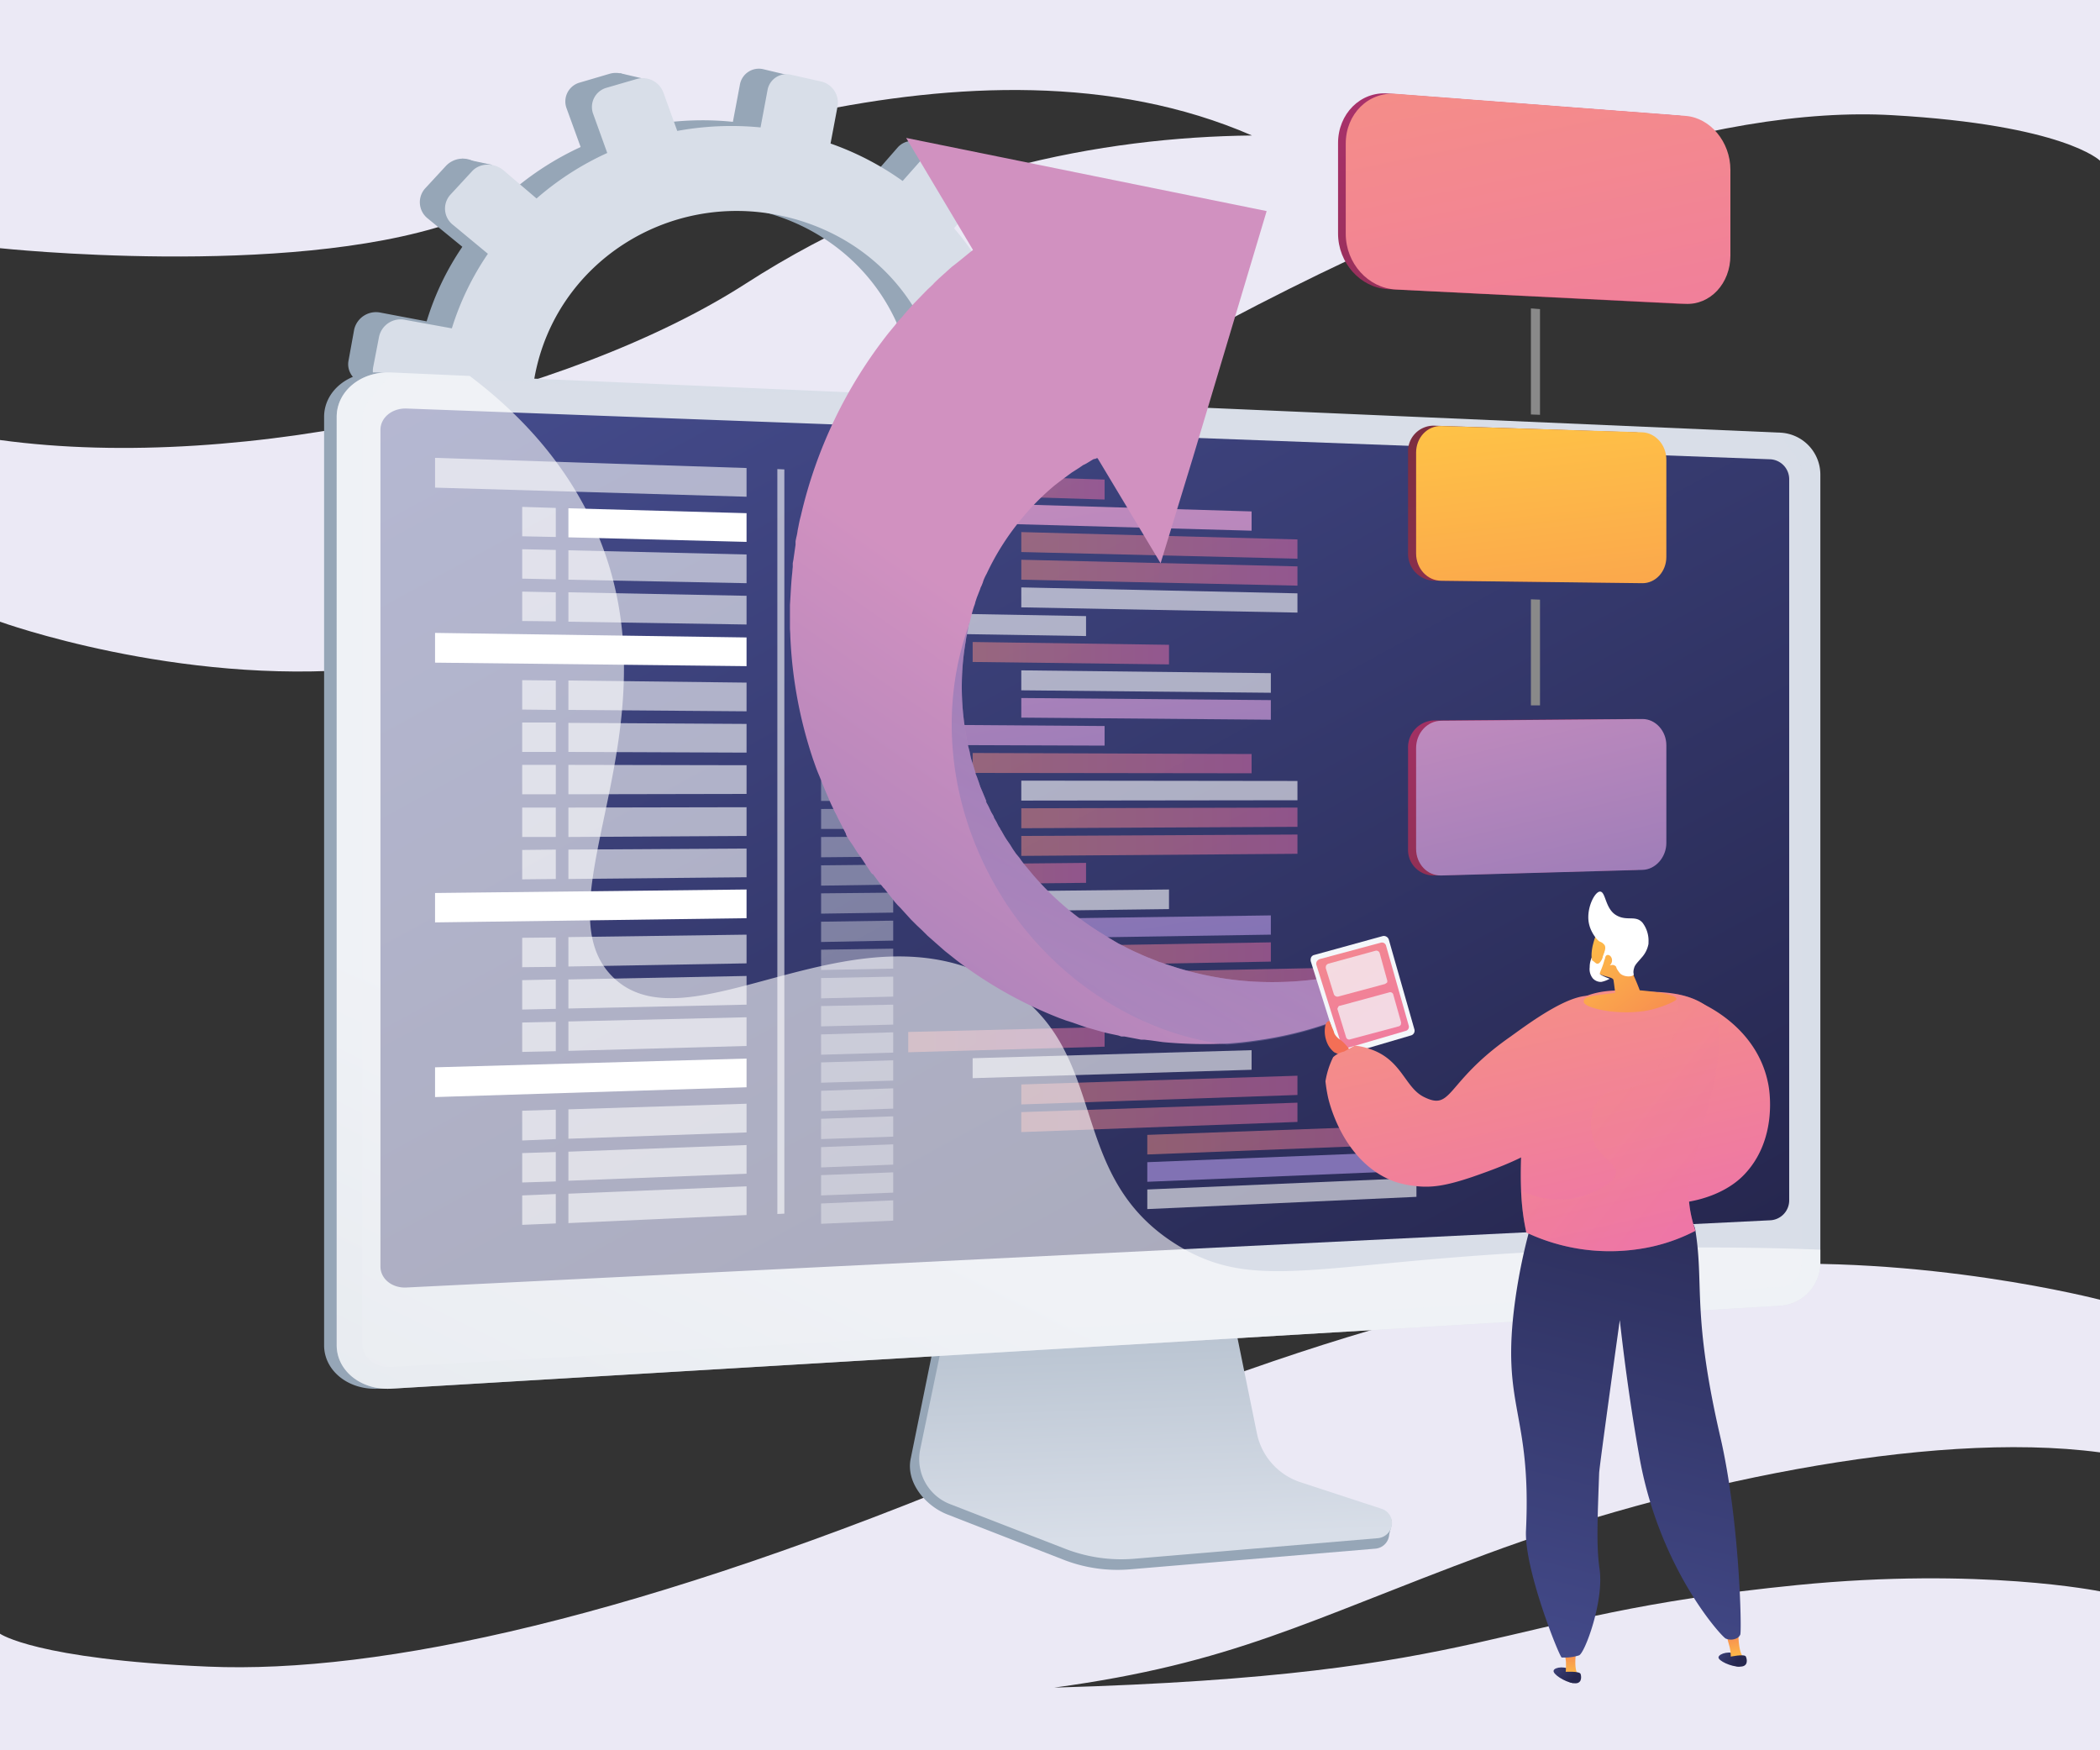 <?xml version="1.0" encoding="UTF-8"?>
<svg xmlns="http://www.w3.org/2000/svg" xmlns:xlink="http://www.w3.org/1999/xlink" viewBox="0 0 600 500">
  <rect x="0" y="0" width="600" height="500" fill="#333333" stroke="none"/>
  <defs>
    <style>.cls-1{isolation:isolate;}.cls-2{fill:#ebe9f5;}.cls-3{fill:#96a6b7;}.cls-4,.cls-7{fill:#d8dee8;}.cls-5{fill:url(#linear-gradient);}.cls-6{fill:url(#linear-gradient-2);}.cls-53,.cls-7{opacity:0.3;}.cls-40,.cls-53,.cls-7{mix-blend-mode:multiply;}.cls-8{fill:url(#linear-gradient-3);}.cls-10,.cls-31,.cls-57,.cls-9{fill:#fff;}.cls-9{opacity:0.6;}.cls-10,.cls-31,.cls-9{mix-blend-mode:soft-light;}.cls-10{opacity:0.36;}.cls-11{fill:url(#linear-gradient-4);}.cls-12,.cls-13,.cls-14,.cls-16,.cls-17,.cls-18,.cls-19,.cls-21,.cls-22,.cls-23,.cls-24,.cls-25,.cls-27,.cls-28,.cls-29{opacity:0.5;}.cls-12{fill:url(#linear-gradient-5);}.cls-13{fill:url(#linear-gradient-6);}.cls-14{fill:url(#linear-gradient-7);}.cls-15{fill:url(#linear-gradient-8);}.cls-16{fill:url(#linear-gradient-9);}.cls-17{fill:url(#linear-gradient-10);}.cls-18{fill:url(#linear-gradient-11);}.cls-19{fill:url(#linear-gradient-12);}.cls-20{fill:url(#linear-gradient-13);}.cls-21{fill:url(#linear-gradient-14);}.cls-22{fill:url(#linear-gradient-15);}.cls-23{fill:url(#linear-gradient-16);}.cls-24{fill:url(#linear-gradient-17);}.cls-25{fill:url(#linear-gradient-18);}.cls-26{fill:url(#linear-gradient-19);}.cls-27{fill:url(#linear-gradient-20);}.cls-28{fill:url(#linear-gradient-21);}.cls-29{fill:url(#linear-gradient-22);}.cls-30{fill:url(#linear-gradient-23);}.cls-32{fill:url(#linear-gradient-24);}.cls-33{fill:url(#linear-gradient-25);}.cls-34{fill:#898989;}.cls-35{fill:url(#linear-gradient-26);}.cls-36{fill:url(#linear-gradient-27);}.cls-37{fill:url(#linear-gradient-28);}.cls-38{fill:url(#linear-gradient-29);}.cls-39{fill:url(#linear-gradient-30);}.cls-40{opacity:0.4;fill:url(#linear-gradient-31);}.cls-41,.cls-43{fill:#f4f7fa;}.cls-42{fill:url(#linear-gradient-32);}.cls-43{opacity:0.75;}.cls-44{fill:url(#linear-gradient-33);}.cls-45{fill:url(#linear-gradient-34);}.cls-46{fill:url(#linear-gradient-35);}.cls-47{fill:url(#linear-gradient-36);}.cls-48{fill:url(#linear-gradient-37);}.cls-49{fill:url(#linear-gradient-38);}.cls-50{fill:url(#linear-gradient-39);}.cls-51{fill:url(#linear-gradient-40);}.cls-52{fill:url(#linear-gradient-41);}.cls-53{fill:url(#linear-gradient-42);}.cls-54{fill:url(#linear-gradient-43);}.cls-55{fill:url(#linear-gradient-44);}.cls-56{fill:url(#linear-gradient-45);}.cls-58{fill:url(#linear-gradient-46);}</style>
    <linearGradient id="linear-gradient" x1="330.65" y1="439.4" x2="326.28" y2="313.64" gradientUnits="userSpaceOnUse">
      <stop offset="0" stop-color="#d8dee8"></stop>
      <stop offset="1" stop-color="#96a6b7"></stop>
    </linearGradient>
    <linearGradient id="linear-gradient-2" x1="253.73" y1="350.27" x2="84.29" y2="693.5" xlink:href="#linear-gradient"></linearGradient>
    <linearGradient id="linear-gradient-3" x1="209.24" y1="64.61" x2="396.81" y2="408.63" gradientUnits="userSpaceOnUse">
      <stop offset="0" stop-color="#454c8d"></stop>
      <stop offset="1" stop-color="#26274f"></stop>
    </linearGradient>
    <linearGradient id="linear-gradient-4" x1="309.27" y1="96.04" x2="342.94" y2="301.27" gradientUnits="userSpaceOnUse">
      <stop offset="0" stop-color="#d191c0"></stop>
      <stop offset="1" stop-color="#8172b4"></stop>
    </linearGradient>
    <linearGradient id="linear-gradient-5" x1="291.75" y1="155.84" x2="370.7" y2="155.84" gradientUnits="userSpaceOnUse">
      <stop offset="0" stop-color="#f58f86"></stop>
      <stop offset="1" stop-color="#ed72ac"></stop>
    </linearGradient>
    <linearGradient id="linear-gradient-6" x1="291.75" y1="163.62" x2="370.7" y2="163.62" xlink:href="#linear-gradient-5"></linearGradient>
    <linearGradient id="linear-gradient-7" x1="277.88" y1="186.6" x2="333.98" y2="186.6" xlink:href="#linear-gradient-5"></linearGradient>
    <linearGradient id="linear-gradient-8" x1="309.99" y1="96.16" x2="340.79" y2="283.94" xlink:href="#linear-gradient-4"></linearGradient>
    <linearGradient id="linear-gradient-9" x1="259.54" y1="138.94" x2="315.6" y2="138.94" xlink:href="#linear-gradient-5"></linearGradient>
    <linearGradient id="linear-gradient-10" x1="291.75" y1="311.4" x2="370.7" y2="311.4" xlink:href="#linear-gradient-5"></linearGradient>
    <linearGradient id="linear-gradient-11" x1="291.75" y1="319.17" x2="370.7" y2="319.17" xlink:href="#linear-gradient-5"></linearGradient>
    <linearGradient id="linear-gradient-12" x1="327.82" y1="325.61" x2="404.73" y2="325.61" xlink:href="#linear-gradient-5"></linearGradient>
    <linearGradient id="linear-gradient-13" x1="333.93" y1="136.12" x2="357.99" y2="282.8" xlink:href="#linear-gradient-4"></linearGradient>
    <linearGradient id="linear-gradient-14" x1="259.54" y1="297" x2="315.6" y2="297" xlink:href="#linear-gradient-5"></linearGradient>
    <linearGradient id="linear-gradient-15" x1="277.88" y1="218" x2="357.63" y2="218" xlink:href="#linear-gradient-5"></linearGradient>
    <linearGradient id="linear-gradient-16" x1="291.75" y1="233.66" x2="370.7" y2="233.66" xlink:href="#linear-gradient-5"></linearGradient>
    <linearGradient id="linear-gradient-17" x1="291.75" y1="241.43" x2="370.7" y2="241.43" xlink:href="#linear-gradient-5"></linearGradient>
    <linearGradient id="linear-gradient-18" x1="259.68" y1="249.62" x2="310.27" y2="249.62" xlink:href="#linear-gradient-5"></linearGradient>
    <linearGradient id="linear-gradient-19" x1="301.81" y1="108.59" x2="329.77" y2="279.05" xlink:href="#linear-gradient-4"></linearGradient>
    <linearGradient id="linear-gradient-20" x1="291.75" y1="272.59" x2="363.12" y2="272.59" xlink:href="#linear-gradient-5"></linearGradient>
    <linearGradient id="linear-gradient-21" x1="308.43" y1="280.04" x2="378.94" y2="280.04" xlink:href="#linear-gradient-5"></linearGradient>
    <linearGradient id="linear-gradient-22" x1="308.43" y1="287.78" x2="378.94" y2="287.78" xlink:href="#linear-gradient-5"></linearGradient>
    <linearGradient id="linear-gradient-23" x1="269.71" y1="101.25" x2="300.7" y2="290.15" xlink:href="#linear-gradient-4"></linearGradient>
    <linearGradient id="linear-gradient-24" x1="427.14" y1="7.83" x2="460.12" y2="169.69" gradientUnits="userSpaceOnUse">
      <stop offset="0" stop-color="#ac316e"></stop>
      <stop offset="1" stop-color="#7a2e3e"></stop>
    </linearGradient>
    <linearGradient id="linear-gradient-25" x1="453.98" y1="280.06" x2="434.38" y2="112.91" xlink:href="#linear-gradient-24"></linearGradient>
    <linearGradient id="linear-gradient-26" x1="424.16" y1="169.62" x2="456.93" y2="306.15" xlink:href="#linear-gradient-24"></linearGradient>
    <linearGradient id="linear-gradient-27" x1="429.36" y1="7.94" x2="462.32" y2="169.72" xlink:href="#linear-gradient-5"></linearGradient>
    <linearGradient id="linear-gradient-28" x1="456.19" y1="280.06" x2="436.6" y2="112.98" gradientUnits="userSpaceOnUse">
      <stop offset="0" stop-color="#f36f56"></stop>
      <stop offset="1" stop-color="#ffc546"></stop>
    </linearGradient>
    <linearGradient id="linear-gradient-29" x1="426.38" y1="169.68" x2="459.13" y2="306.13" xlink:href="#linear-gradient-4"></linearGradient>
    <linearGradient id="linear-gradient-30" x1="307.19" y1="192.76" x2="176.76" y2="380.25" xlink:href="#linear-gradient-4"></linearGradient>
    <linearGradient id="linear-gradient-31" x1="2493.11" y1="-3539.34" x2="2543.35" y2="-3608.19" gradientTransform="matrix(0.51, 0.86, 0.86, -0.51, 2104.58, -3748.78)" gradientUnits="userSpaceOnUse">
      <stop offset="0" stop-color="#6166ae"></stop>
      <stop offset="1" stop-color="#9681bc"></stop>
    </linearGradient>
    <linearGradient id="linear-gradient-32" x1="370.91" y1="253.86" x2="411.89" y2="320.47" xlink:href="#linear-gradient-5"></linearGradient>
    <linearGradient id="linear-gradient-33" x1="469" y1="273.88" x2="489.08" y2="360.34" xlink:href="#linear-gradient-5"></linearGradient>
    <linearGradient id="linear-gradient-34" x1="277.55" y1="993.46" x2="284.15" y2="999.33" gradientTransform="translate(75.3 -474.5) rotate(-8)" xlink:href="#linear-gradient-3"></linearGradient>
    <linearGradient id="linear-gradient-35" x1="-641.36" y1="999.33" x2="-641.36" y2="987.82" gradientTransform="translate(991.5 -604) rotate(-8)" gradientUnits="userSpaceOnUse">
      <stop offset="0" stop-color="#ffc546"></stop>
      <stop offset="1" stop-color="#f36f56"></stop>
    </linearGradient>
    <linearGradient id="linear-gradient-36" x1="278.21" y1="992.72" x2="284.81" y2="998.59" gradientTransform="translate(75.3 -474.5) rotate(-8)" xlink:href="#linear-gradient-3"></linearGradient>
    <linearGradient id="linear-gradient-37" x1="442.44" y1="474.03" x2="449.04" y2="479.9" xlink:href="#linear-gradient-3"></linearGradient>
    <linearGradient id="linear-gradient-38" x1="-2877.22" y1="1771.66" x2="-2869.96" y2="1777.84" gradientTransform="matrix(0.14, 0.99, 0.99, -0.14, -985.97, 3385.29)" xlink:href="#linear-gradient-35"></linearGradient>
    <linearGradient id="linear-gradient-39" x1="-476.51" y1="479.91" x2="-476.51" y2="468.41" gradientTransform="translate(925.3)" xlink:href="#linear-gradient-35"></linearGradient>
    <linearGradient id="linear-gradient-40" x1="-7682.51" y1="485.19" x2="-7725.57" y2="311.36" gradientTransform="matrix(-1, 0, 0, 1, -7234.25, 0)" xlink:href="#linear-gradient-3"></linearGradient>
    <linearGradient id="linear-gradient-41" x1="453.18" y1="277.56" x2="473.27" y2="364.02" xlink:href="#linear-gradient-5"></linearGradient>
    <linearGradient id="linear-gradient-42" x1="444.44" y1="305.94" x2="501.01" y2="350.83" xlink:href="#linear-gradient-5"></linearGradient>
    <linearGradient id="linear-gradient-43" x1="443.11" y1="473.28" x2="449.71" y2="479.16" xlink:href="#linear-gradient-3"></linearGradient>
    <linearGradient id="linear-gradient-44" x1="415.74" y1="286.25" x2="435.82" y2="372.72" xlink:href="#linear-gradient-5"></linearGradient>
    <linearGradient id="linear-gradient-45" x1="448.94" y1="264.55" x2="484.69" y2="309.53" gradientTransform="matrix(1, 0, 0, 1, 0, 0)" xlink:href="#linear-gradient-35"></linearGradient>
    <linearGradient id="linear-gradient-46" x1="450.44" y1="263.35" x2="486.2" y2="308.33" gradientTransform="matrix(1, 0, 0, 1, 0, 0)" xlink:href="#linear-gradient-35"></linearGradient>
  </defs>
  <title>Web Development Blueprint</title>
  <g class="cls-1">
    <g id="Layer_1" data-name="Layer 1">
      <path class="cls-2" d="M0,0V70.9s81.6,8.7,128.9-7.2,149.2-59.6,228.8-25C315,39.2,263.1,48.8,213.1,81S70.2,135.3,0,125.7v51.9S50.5,195.9,104.3,191s104.2-17.7,208.4-78.3S491.4,30.1,540.6,32.9s59.4,13,59.4,13V0Z"></path>
      <path class="cls-2" d="M600,500V454.6s-34.1-7-86.5-1.8c-89.5,8.9-84.8,25.6-212.3,29.3,51.3-7,71.6-18.9,123.6-38.2s125.7-35.6,175.2-29V371.3s-50.5-13.2-104.3-9.7-104.2,12.9-208.4,56.7S108.6,478.2,59.4,476.1,0,466.7,0,466.7V500Z"></path>
      <path class="cls-3" d="M294.2,123.8l-10.9-2a76.7,76.7,0,0,0-1.2-21.5l10.2-3.6a5.5,5.5,0,0,0,3.3-7L293.1,82a5.5,5.5,0,0,0-6.9-3.5l-10,3.5a83.9,83.9,0,0,0-12-18.7l6.9-8a5.7,5.7,0,0,0-.6-7.9l-6.1-5.6a5.5,5.5,0,0,0-7.9.3L249.6,50a82.4,82.4,0,0,0-20.4-10.7l2-10.5a6.2,6.2,0,0,0-4.6-7l-8.4-2a5.5,5.5,0,0,0-6.8,4.4l-2,10.6a85.3,85.3,0,0,0-23.7.9l-3.8-10.6a6.3,6.3,0,0,0-7.8-4l-8.5,2.5a5.6,5.6,0,0,0-3.7,7.4l4,11a84.4,84.4,0,0,0-20,12.9l-9.4-8a6.6,6.6,0,0,0-9,.4l-6.1,6.6a5.9,5.9,0,0,0,.8,8.5l9.9,8.1a77.5,77.5,0,0,0-10.2,21.3l-13.2-2.5a6.4,6.4,0,0,0-7.5,4.8l-1.6,8.8c-.7,3.3,1.7,6.4,5.3,7.1l13.5,2.3a80,80,0,0,0,2.5,23l-13.2,4.5a5.8,5.8,0,0,0-3.8,7.7l3.2,8.3c1.2,3.1,4.9,4.6,8.3,3.5l13.3-4.8a83.6,83.6,0,0,0,13.8,18L133.4,183a5.5,5.5,0,0,0,.8,8.2l7,5.3a6.4,6.4,0,0,0,8.7-1L159,185a83.5,83.5,0,0,0,20.6,8.5l-2.5,13.2a5.5,5.5,0,0,0,4.8,6.4l8.6,1.1a6.2,6.2,0,0,0,6.8-4.9l2.5-13.1a77.5,77.5,0,0,0,21.6-2.5l4.4,12a5.4,5.4,0,0,0,7.2,3l7.8-3.1a5.8,5.8,0,0,0,3.4-7.2L240,186.7a80.3,80.3,0,0,0,17.5-12.4l9.3,7.7a5.3,5.3,0,0,0,7.6-.9l5.2-6.3a5.4,5.4,0,0,0-.5-7.6l-9-7.6a79,79,0,0,0,9.4-19.1l11.2,2a5.5,5.5,0,0,0,6.2-4.5l1.5-7.9A5.4,5.4,0,0,0,294.2,123.8ZM194,172.1c-32.4-4.8-54.6-34.8-48.6-66.9S183.1,53,215.1,59.8s50.7,36.1,45,66.2S225.3,176.8,194,172.1Z"></path>
      <polygon class="cls-3" points="184.8 22.7 177.1 20.9 173.1 27.4 184.8 22.7"></polygon>
      <polygon class="cls-3" points="261 40.3 269.9 42 268.6 48.6 261 40.3"></polygon>
      <polygon class="cls-3" points="289 78.4 297.9 80.5 294.7 85 289 78.4"></polygon>
      <polygon class="cls-3" points="294.9 124 303.8 126.4 300 130.2 294.9 124"></polygon>
      <polygon class="cls-3" points="268.4 182.9 276.9 185.8 279.3 178.9 268.4 182.9"></polygon>
      <polygon class="cls-3" points="229 208.8 236.6 211.6 238.3 206 229 208.8"></polygon>
      <polygon class="cls-3" points="187.2 215.3 180.4 212.7 188.2 204.9 187.2 215.3"></polygon>
      <polygon class="cls-3" points="150.6 200.6 142.7 197.3 150.5 190.9 150.6 200.6"></polygon>
      <polygon class="cls-3" points="132.1 45.3 140.6 47.1 136 52.7 132.1 45.3"></polygon>
      <polygon class="cls-3" points="102.5 109.1 110.1 111.7 110.7 105.2 102.5 109.1"></polygon>
      <polygon class="cls-3" points="110.5 159.2 118 161.8 119.5 156.9 110.5 159.2"></polygon>
      <path class="cls-4" d="M302.8,126.1l-10.9-2a82.6,82.6,0,0,0-1.2-21.7l10.2-3.6a5.6,5.6,0,0,0,3.4-7L301.7,84a5.5,5.5,0,0,0-6.9-3.5L284.7,84a82.7,82.7,0,0,0-12.1-18.8l6.9-8.1a5.8,5.8,0,0,0-.5-8l-6.2-5.7a5.5,5.5,0,0,0-7.9.4l-7,7.9A82.2,82.2,0,0,0,237.3,41l2-10.6a6.2,6.2,0,0,0-4.6-7.1l-8.5-1.9a5.5,5.5,0,0,0-6.9,4.3l-2,10.7a85.8,85.8,0,0,0-23.8,1l-3.9-10.8a6.3,6.3,0,0,0-7.8-4l-8.6,2.5a5.7,5.7,0,0,0-3.7,7.5l4,11.1a82.9,82.9,0,0,0-20.2,13l-9.5-8.1c-2.7-2.2-6.8-2.1-9,.4l-6.1,6.6a5.9,5.9,0,0,0,.8,8.7l9.9,8.2a79.3,79.3,0,0,0-10.3,21.3l-13.2-2.4a6.3,6.3,0,0,0-7.6,4.8l-1.7,8.8a6.3,6.3,0,0,0,5.3,7.2l13.7,2.4a80.7,80.7,0,0,0,2.5,23.1l-13.3,4.6a6,6,0,0,0-3.9,7.8l3.3,8.3a6.6,6.6,0,0,0,8.3,3.5l13.5-4.8a82.2,82.2,0,0,0,13.9,18.1l-9.2,10.6a5.6,5.6,0,0,0,.8,8.3l7.1,5.4a6.5,6.5,0,0,0,8.7-1l9.2-10.6a82.7,82.7,0,0,0,20.8,8.5l-2.5,13.3a5.6,5.6,0,0,0,4.8,6.5l8.7,1a6.2,6.2,0,0,0,6.9-4.9l2.4-13.1a88.1,88.1,0,0,0,21.9-2.5l4.4,12a5.6,5.6,0,0,0,7.3,3.1l7.8-3.2a5.9,5.9,0,0,0,3.5-7.3l-4.3-11.8a84.1,84.1,0,0,0,17.7-12.4l9.3,7.7a5.4,5.4,0,0,0,7.7-.9l5.3-6.3a5.5,5.5,0,0,0-.6-7.7l-9-7.6A82.2,82.2,0,0,0,288,143l11.3,2a5.6,5.6,0,0,0,6.3-4.5l1.5-8A5.5,5.5,0,0,0,302.8,126.1Zm-101,48.8c-32.6-4.9-55.1-35.2-49-67.5s38-52.7,70.3-45.8,51.1,36.5,45.4,66.8S233.4,179.6,201.8,174.9Z"></path>
      <path class="cls-3" d="M370.8,426.2A19.2,19.2,0,0,1,358.3,412l-9.2-45.8L269.9,369l-9.7,47.7c-1.4,6.7,4.1,13.4,10.4,15.9l33.1,12.9a42.5,42.5,0,0,0,19.3,2.8l70-5.9a4.3,4.3,0,0,0,3.9-3.9c.3-2,1.7-4.4-.2-5Z"></path>
      <path class="cls-5" d="M371.5,423.4a18.6,18.6,0,0,1-12.4-14l-9.2-45.2L272.7,367l-9.8,47.1a13.8,13.8,0,0,0,8.6,15.6l33,12.8a44.3,44.3,0,0,0,19.4,2.8l69.9-5.9a4.5,4.5,0,0,0,3.9-3.8,4.3,4.3,0,0,0-3-4.6Z"></path>
      <path class="cls-3" d="M108.2,396.7c-8.6.5-15.6-5.1-15.6-12.4V119.1c0-7.4,7-13.1,15.6-12.7L506.8,134c6.3.3,9.7-4.8,9.7,1.5V361a12.3,12.3,0,0,1-11.4,12Z"></path>
      <path class="cls-6" d="M111.8,396.7c-8.6.5-15.6-5.1-15.6-12.4V119.1c0-7.4,7-13.1,15.6-12.7l396.9,17.2a12,12,0,0,1,11.4,11.9V361a12.3,12.3,0,0,1-11.4,12Z"></path>
      <path class="cls-7" d="M508.2,123.8,111.3,107.5c-4.1,4.9-7.8,7.9-7.8,11.9V383.9c0,3.9,3.7,6.9,8.3,6.6l396.9-22.8a6.6,6.6,0,0,0,6.1-6.4v-226C514.8,131.9,512,129.1,508.2,123.8Z"></path>
      <path class="cls-8" d="M505.7,348.6,116.1,367.8c-4.1.2-7.4-2.5-7.4-6v-239c0-3.5,3.3-6.2,7.4-6.1l389.6,14.5a5.7,5.7,0,0,1,5.5,5.7V342.8A5.7,5.7,0,0,1,505.7,348.6Z"></path>
      <polygon class="cls-9" points="213.3 141.9 124.3 139.3 124.3 130.8 213.3 133.7 213.3 141.9"></polygon>
      <polygon class="cls-10" points="255.2 140.8 234.6 140.2 234.6 134.4 255.2 135.1 255.2 140.8"></polygon>
      <polygon class="cls-10" points="255.2 148.8 234.6 148.3 234.6 142.5 255.2 143.1 255.2 148.8"></polygon>
      <polygon class="cls-11" points="357.6 151.6 277.9 149.4 277.9 143.7 357.6 146.1 357.6 151.6"></polygon>
      <polygon class="cls-12" points="370.7 159.6 291.8 157.7 291.8 152 370.7 154.1 370.7 159.6"></polygon>
      <polygon class="cls-13" points="370.7 167.3 291.8 165.6 291.8 159.9 370.7 161.8 370.7 167.3"></polygon>
      <polygon class="cls-9" points="370.7 175 291.8 173.5 291.8 167.8 370.7 169.5 370.7 175"></polygon>
      <polygon class="cls-10" points="255.2 156.8 234.6 156.3 234.6 150.5 255.2 151.1 255.2 156.8"></polygon>
      <polygon class="cls-10" points="255.2 164.8 234.6 164.4 234.6 158.6 255.2 159.1 255.2 164.8"></polygon>
      <polygon class="cls-10" points="255.2 172.8 234.6 172.4 234.6 166.6 255.2 167.1 255.2 172.8"></polygon>
      <polygon class="cls-10" points="255.2 180.8 234.6 180.5 234.6 174.7 255.2 175 255.2 180.8"></polygon>
      <polygon class="cls-9" points="310.3 181.7 259.7 180.9 259.7 175.1 310.3 176 310.3 181.7"></polygon>
      <polygon class="cls-10" points="255.2 188.8 234.6 188.5 234.6 182.7 255.2 183 255.2 188.8"></polygon>
      <polygon class="cls-10" points="255.2 196.8 234.6 196.6 234.6 190.8 255.2 191 255.2 196.8"></polygon>
      <polygon class="cls-10" points="255.2 204.8 234.6 204.6 234.6 198.8 255.2 199 255.2 204.8"></polygon>
      <polygon class="cls-14" points="334 189.8 277.9 189.1 277.9 183.4 334 184.2 334 189.8"></polygon>
      <polygon class="cls-9" points="363.1 197.9 291.8 197.2 291.8 191.5 363.1 192.3 363.1 197.9"></polygon>
      <polygon class="cls-15" points="363.1 205.6 291.8 205 291.8 199.4 363.1 200 363.1 205.6"></polygon>
      <polygon class="cls-10" points="255.2 212.8 234.6 212.7 234.6 206.9 255.2 207 255.2 212.8"></polygon>
      <polygon class="cls-10" points="255.2 220.8 234.6 220.7 234.6 214.9 255.2 215 255.2 220.8"></polygon>
      <polygon class="cls-10" points="255.2 228.8 234.6 228.8 234.6 223 255.2 223 255.2 228.8"></polygon>
      <polygon class="cls-10" points="255.2 236.8 234.6 236.8 234.6 231.1 255.2 231 255.2 236.8"></polygon>
      <polygon class="cls-10" points="255.2 244.7 234.6 244.9 234.6 239.1 255.2 239 255.2 244.7"></polygon>
      <polygon class="cls-10" points="255.2 252.7 234.6 253 234.6 247.2 255.2 247 255.2 252.7"></polygon>
      <polygon class="cls-10" points="255.2 260.7 234.6 261 234.6 255.2 255.2 255 255.2 260.7"></polygon>
      <polygon class="cls-10" points="255.2 268.7 234.6 269.1 234.6 263.3 255.2 263 255.2 268.7"></polygon>
      <polygon class="cls-10" points="255.2 276.7 234.6 277.1 234.6 271.3 255.2 271 255.2 276.7"></polygon>
      <polygon class="cls-10" points="255.2 284.7 234.6 285.2 234.6 279.4 255.2 279 255.2 284.7"></polygon>
      <polygon class="cls-10" points="255.2 292.7 234.6 293.2 234.6 287.4 255.2 287 255.2 292.7"></polygon>
      <polygon class="cls-10" points="255.2 300.7 234.6 301.3 234.6 295.5 255.2 294.9 255.2 300.7"></polygon>
      <polygon class="cls-10" points="255.2 308.7 234.6 309.3 234.6 303.5 255.2 302.9 255.2 308.7"></polygon>
      <polygon class="cls-10" points="255.2 316.7 234.6 317.4 234.6 311.6 255.2 310.9 255.2 316.7"></polygon>
      <polygon class="cls-10" points="255.2 324.7 234.6 325.4 234.6 319.6 255.2 318.9 255.2 324.7"></polygon>
      <polygon class="cls-10" points="255.2 332.7 234.6 333.5 234.6 327.7 255.2 326.9 255.2 332.7"></polygon>
      <polygon class="cls-10" points="255.2 340.7 234.6 341.5 234.6 335.7 255.2 334.9 255.2 340.7"></polygon>
      <polygon class="cls-10" points="255.2 348.7 234.6 349.6 234.6 343.8 255.2 342.9 255.2 348.7"></polygon>
      <polygon class="cls-16" points="315.6 142.7 259.5 141 259.5 135.2 315.6 137 315.6 142.7"></polygon>
      <polygon class="cls-9" points="357.6 305.6 277.9 308 277.9 302.3 357.6 300 357.6 305.6"></polygon>
      <polygon class="cls-17" points="370.7 312.8 291.8 315.5 291.8 309.8 370.7 307.3 370.7 312.8"></polygon>
      <polygon class="cls-18" points="370.7 320.5 291.8 323.4 291.8 317.7 370.7 315 370.7 320.5"></polygon>
      <polygon class="cls-19" points="404.7 326.8 327.8 329.8 327.8 324.2 404.7 321.4 404.7 326.8"></polygon>
      <polygon class="cls-20" points="404.7 334.4 327.8 337.6 327.8 332 404.7 328.9 404.7 334.4"></polygon>
      <polygon class="cls-9" points="404.7 341.9 327.8 345.4 327.8 339.8 404.7 336.5 404.7 341.9"></polygon>
      <polygon class="cls-21" points="315.6 299 259.5 300.6 259.5 294.8 315.6 293.4 315.6 299"></polygon>
      <polygon class="cls-22" points="357.6 220.9 277.9 220.8 277.9 215.1 357.6 215.4 357.6 220.9"></polygon>
      <polygon class="cls-9" points="370.7 228.6 291.8 228.7 291.8 223 370.7 223.1 370.7 228.6"></polygon>
      <polygon class="cls-23" points="370.7 236.2 291.8 236.6 291.8 230.9 370.7 230.7 370.7 236.2"></polygon>
      <polygon class="cls-24" points="370.7 243.9 291.8 244.5 291.8 238.8 370.7 238.4 370.7 243.9"></polygon>
      <polygon class="cls-25" points="310.3 252.2 259.7 252.7 259.7 247 310.3 246.5 310.3 252.2"></polygon>
      <polygon class="cls-9" points="334 259.7 277.9 260.4 277.9 254.7 334 254.1 334 259.7"></polygon>
      <polygon class="cls-26" points="363.1 267 291.8 268.1 291.8 262.5 363.1 261.5 363.1 267"></polygon>
      <polygon class="cls-27" points="363.1 274.7 291.8 276 291.8 270.4 363.1 269.2 363.1 274.7"></polygon>
      <polygon class="cls-28" points="378.9 282 308.4 283.6 308.4 277.9 378.9 276.5 378.9 282"></polygon>
      <polygon class="cls-29" points="378.9 289.7 308.4 291.4 308.4 285.8 378.9 284.2 378.9 289.7"></polygon>
      <polygon class="cls-30" points="315.6 213 259.5 212.8 259.5 207 315.6 207.4 315.6 213"></polygon>
      <polygon class="cls-31" points="213.3 154.8 162.4 153.5 162.4 145.2 213.3 146.6 213.3 154.8"></polygon>
      <polygon class="cls-9" points="149.2 153.2 158.8 153.4 158.8 145.1 149.2 144.8 149.2 153.2"></polygon>
      <polygon class="cls-9" points="213.3 166.6 162.4 165.6 162.4 157.2 213.3 158.4 213.3 166.6"></polygon>
      <polygon class="cls-9" points="149.2 165.3 158.8 165.5 158.8 157.1 149.2 156.9 149.2 165.3"></polygon>
      <polygon class="cls-9" points="213.3 178.4 162.4 177.6 162.4 169.2 213.3 170.2 213.3 178.4"></polygon>
      <polygon class="cls-9" points="149.2 177.4 158.8 177.5 158.8 169.2 149.2 169 149.2 177.4"></polygon>
      <polygon class="cls-31" points="213.3 262.3 124.3 263.5 124.3 255.1 213.3 254.1 213.3 262.3"></polygon>
      <polygon class="cls-9" points="213.3 275.2 162.4 276.1 162.4 267.7 213.3 267 213.3 275.2"></polygon>
      <polygon class="cls-9" points="149.2 276.3 158.8 276.2 158.8 267.8 149.2 267.9 149.2 276.3"></polygon>
      <polygon class="cls-9" points="213.3 287 162.4 288.1 162.4 279.8 213.3 278.8 213.3 287"></polygon>
      <polygon class="cls-9" points="149.2 288.4 158.8 288.2 158.8 279.8 149.2 280 149.2 288.4"></polygon>
      <polygon class="cls-9" points="213.3 298.8 162.4 300.2 162.4 291.8 213.3 290.6 213.3 298.8"></polygon>
      <polygon class="cls-9" points="149.2 300.5 158.8 300.3 158.8 291.9 149.2 292.1 149.2 300.5"></polygon>
      <polygon class="cls-31" points="213.3 190.3 124.3 189.3 124.3 180.8 213.3 182.1 213.3 190.3"></polygon>
      <polygon class="cls-9" points="213.3 203.2 162.4 202.8 162.4 194.4 213.3 195 213.3 203.2"></polygon>
      <polygon class="cls-9" points="149.2 202.7 158.8 202.8 158.8 194.4 149.2 194.3 149.2 202.7"></polygon>
      <polygon class="cls-9" points="213.3 215 162.4 214.8 162.4 206.5 213.3 206.8 213.3 215"></polygon>
      <polygon class="cls-9" points="149.2 214.8 158.8 214.8 158.8 206.4 149.2 206.4 149.2 214.8"></polygon>
      <polygon class="cls-9" points="213.3 238.8 162.4 239.1 162.4 230.7 213.3 230.6 213.3 238.8"></polygon>
      <polygon class="cls-9" points="149.2 239.1 158.8 239.1 158.8 230.7 149.2 230.7 149.2 239.1"></polygon>
      <polygon class="cls-9" points="213.3 250.6 162.4 251.1 162.4 242.7 213.3 242.4 213.3 250.6"></polygon>
      <polygon class="cls-9" points="149.2 251.2 158.8 251.1 158.8 242.7 149.2 242.8 149.2 251.2"></polygon>
      <polygon class="cls-9" points="213.3 226.8 162.4 226.9 162.4 218.5 213.3 218.6 213.3 226.8"></polygon>
      <polygon class="cls-9" points="149.2 226.9 158.8 226.9 158.8 218.5 149.2 218.5 149.2 226.9"></polygon>
      <polygon class="cls-31" points="213.3 310.6 124.3 313.4 124.3 304.9 213.3 302.4 213.3 310.6"></polygon>
      <polygon class="cls-9" points="213.3 323.5 162.4 325.3 162.4 316.9 213.3 315.3 213.3 323.5"></polygon>
      <polygon class="cls-9" points="149.2 325.8 158.8 325.4 158.8 317 149.2 317.3 149.2 325.8"></polygon>
      <polygon class="cls-9" points="213.3 335.3 162.4 337.3 162.4 329 213.3 327.1 213.3 335.3"></polygon>
      <polygon class="cls-9" points="149.2 337.8 158.8 337.5 158.8 329.1 149.2 329.4 149.2 337.8"></polygon>
      <polygon class="cls-9" points="213.3 347.1 162.4 349.4 162.4 341 213.3 338.9 213.3 347.1"></polygon>
      <polygon class="cls-9" points="149.2 349.9 158.8 349.5 158.8 341.1 149.2 341.5 149.2 349.9"></polygon>
      <polygon class="cls-9" points="224.1 346.7 222.1 346.8 222.1 134 224.1 134.1 224.1 346.7"></polygon>
      <path class="cls-9" d="M467.2,356.6c-86.4,1.8-105.8,14.1-130.3-.6-33.8-20.4-18.4-56.5-51.3-75.4-41.3-23.9-88.9,19.8-110.5-1.5s19.1-71-4.4-126.6c-9.4-22.3-25.5-36.8-36.5-45.1l-22.4-1c-8.6-.4-15.6,5.3-15.6,12.7V384.3c0,7.3,7,12.9,15.6,12.4L508.7,373a12.3,12.3,0,0,0,11.4-12v-4C508.2,356.5,489.7,356.1,467.2,356.6Z"></path>
      <path class="cls-32" d="M479.3,33l-82.8-6.3c-7.8-.6-14.2,5.8-14.2,14.2V66.7c0,8.4,6.4,15.5,14.2,15.9l82.8,4.2c7.2.3,13-5.9,13-13.9V48.4C492.3,40.4,486.5,33.5,479.3,33Z"></path>
      <path class="cls-33" d="M467.1,123.5l-57.5-1.9a7.3,7.3,0,0,0-7.3,7.6V158a7.7,7.7,0,0,0,7.3,7.9l57.5.6c3.7.1,6.8-3.3,6.8-7.4V131.2C473.9,127.1,470.8,123.6,467.1,123.5Z"></path>
      <polygon class="cls-34" points="440 118.5 437.4 118.4 437.4 88.1 440 88.3 440 118.5"></polygon>
      <path class="cls-35" d="M467.1,205.4l-57.5.4a7.7,7.7,0,0,0-7.3,7.9v28.8a7.3,7.3,0,0,0,7.3,7.6l57.5-1.6c3.7-.1,6.8-3.6,6.8-7.8V212.9C473.9,208.7,470.8,205.4,467.1,205.4Z"></path>
      <path class="cls-36" d="M481.5,33.1l-82.7-6.3c-7.9-.6-14.3,5.8-14.3,14.2V66.8c0,8.4,6.4,15.5,14.3,15.9l82.7,4.1c7.1.4,12.9-5.8,12.9-13.8V48.5C494.4,40.5,488.6,33.6,481.5,33.1Z"></path>
      <path class="cls-37" d="M469.3,123.5l-57.5-1.8c-4-.1-7.2,3.3-7.2,7.6v28.8c0,4.3,3.2,7.8,7.2,7.8l57.5.7c3.7,0,6.8-3.3,6.8-7.5V131.3C476.1,127.1,473,123.7,469.3,123.5Z"></path>
      <path class="cls-38" d="M469.3,205.4l-57.5.5c-4,0-7.2,3.5-7.2,7.8v28.8c0,4.3,3.2,7.7,7.2,7.6l57.5-1.6c3.7-.1,6.8-3.6,6.8-7.7V212.9C476.1,208.8,473,205.4,469.3,205.4Z"></path>
      <polygon class="cls-34" points="440 201.5 437.4 201.5 437.4 171.2 440 171.3 440 201.5"></polygon>
      <path class="cls-39" d="M398.8,283.8l.4-.2c-6.3-.6-15.8-2.7-21.4-4h-.6a98.2,98.2,0,0,1-19.2.8,93.1,93.1,0,0,1-21.9-4l-2.8-.9-1.4-.5-.7-.2-.7-.3-2.8-1.1-.7-.3-.7-.3-1.3-.6c-1.9-.8-3.7-1.8-5.5-2.7l-2.7-1.6-1.3-.8-1.3-.8a84.2,84.2,0,0,1-19-16.3l-2-2.4a23.5,23.5,0,0,1-1.9-2.5l-1-1.2-.9-1.3-.8-1.3-.9-1.3c-.6-.9-1.1-1.8-1.6-2.7a2.5,2.5,0,0,1-.4-.7l-.4-.6-.6-1.2-.7-1.2c0-.2-.1-.2-.1-.4l-.7-1.2-.8-1.7-.7-1.3v-.2h0l.2.3-1.2-2.9-.6-1.4-.5-1.5-.5-1.4-.3-.7c-.1-.3-.1-.5-.2-.8l-.9-2.9a10.3,10.3,0,0,1-.4-1.4l-.3-1.5-.4-1.5-.3-1.4c-.1-1-.4-2-.5-3s-.3-1.9-.4-2.9a76.6,76.6,0,0,1,.5-22.5l.2-1.3.3-1.3c.2-.9.3-1.8.5-2.6h.1c.4-1.7.8-3.4,1.3-4.9a6.5,6.5,0,0,0,.4-1.3l.2-.6.2-.6.9-2.3.2-.6.3-.6c.1-.3.3-.7.4-1.1s.6-1.5,1-2.2a72.5,72.5,0,0,1,9.4-15,70.8,70.8,0,0,1,10.1-10.3l1.3-1,1.2-.9,2.3-1.7,2.2-1.4,1-.7,1-.5,1.8-1.1.4-.2h.3l.4-.2h.3l18,30,9.3-30.4,21-70.2-103-20.9,19.1,32-.9.7-2.7,2.2-1.5,1.2-.8.6-.8.7-3.1,2.8c-.5.5-1.1,1-1.6,1.6l-1.7,1.6-3.6,3.7c-1.2,1.3-2.4,2.6-3.6,4.1a20,20,0,0,0-1.9,2.2l-1.9,2.3a132,132,0,0,0-25.1,52.3c-.4,1.4-.6,2.7-.9,4.1a15.5,15.5,0,0,1-.4,2.1l-.2,1v1l-.6,4.2-.2,1.1v1.1c-.1.7-.1,1.4-.2,2.1-.3,2.9-.4,5.8-.6,8.7v6.6c0,.7.1,1.4.1,2.2a127,127,0,0,0,6.5,35.3c.5,1.4,1,2.9,1.6,4.3s1.1,2.8,1.7,4.2l.9,2.1.9,2.1,1,2.1c.3.6.7,1.3,1,2l2.1,4.1c.2.3.2.7.4,1l.6,1,1.3,1.9,1.2,1.9,1.3,1.8,2.5,3.8.4.5h.2l.3.4.6.8,1.1,1.5.6.7.3.4.4.4,1.5,1.9,1.5,1.9.8.9.8.8,3,3.3,1.6,1.6,1.6,1.5,1.5,1.5,1.7,1.5,3.3,2.9,3.4,2.7a121.4,121.4,0,0,0,29.2,16.4l1.9.7,1.9.6,3.7,1.3c2.6.7,5,1.5,7.5,2l1.9.4.9.3h.9l3.7.7,1,.2h.9l1.8.2,3.6.5a129.1,129.1,0,0,0,18.5.4c2.9-.2,5.6-.5,8.3-.9a106.7,106.7,0,0,0,21.6-5.3l2.3-.8,2.2-.8,4-1.8,3.7-1.7,1.6-.9,1.7-.7C396.9,284.8,397.9,284.4,398.8,283.8Z"></path>
      <path class="cls-40" d="M398.8,283.8l.4-.2c-6.3-.6-15.8-2.7-21.4-4h-.6a98.2,98.2,0,0,1-19.2.8,93.1,93.1,0,0,1-21.9-4l-2.8-.9-1.4-.5-.7-.2-.7-.3-2.8-1.1-.7-.3-.7-.3-1.3-.6c-1.9-.8-3.7-1.8-5.5-2.7l-2.7-1.6-1.3-.8-1.3-.8a84.2,84.2,0,0,1-19-16.3l-2-2.4a23.5,23.5,0,0,1-1.9-2.5l-1-1.2-.9-1.3-.8-1.3-.9-1.3c-.6-.9-1.1-1.8-1.6-2.7a2.5,2.5,0,0,1-.4-.7l-.4-.6-.6-1.2-.7-1.2c0-.2-.1-.2-.1-.4l-.7-1.2-.8-1.7-.7-1.3v-.2h0l.2.3-1.2-2.9-.6-1.4-.5-1.5-.5-1.4-.3-.7c-.1-.3-.1-.5-.2-.8l-.9-2.9a10.3,10.3,0,0,1-.4-1.4l-.3-1.5-.4-1.5-.3-1.4c-.1-1-.4-2-.5-3s-.3-1.9-.4-2.9a76.6,76.6,0,0,1,.5-22.5l.2-1.3.3-1.3c.2-.9.3-1.8.5-2.6h.1c-8.7,23.5-6.4,51.8,8.3,76.5s39.9,40.8,65.3,43.8c2.9-.2,5.6-.5,8.3-.9a106.7,106.7,0,0,0,21.6-5.3l2.3-.8,2.2-.8,4-1.8,3.7-1.7,1.6-.9,1.7-.7C396.9,284.8,397.9,284.4,398.8,283.8Z"></path>
      <path class="cls-41" d="M375.5,272.8a1.3,1.3,0,0,0-.9.7,2,2,0,0,0-.1,1.1l8.1,25.7a1.4,1.4,0,0,0,1.8,1l18.7-5.5a1.4,1.4,0,0,0,1-1.8l-7.3-25.6a1.5,1.5,0,0,0-1.7-1Z"></path>
      <path class="cls-42" d="M377,274a1.8,1.8,0,0,0-.8.7,1.4,1.4,0,0,0-.1.9l7.2,23a1.3,1.3,0,0,0,1.6.8l16.7-4.9a1.2,1.2,0,0,0,.9-1.5L396,270.1a1.2,1.2,0,0,0-1.5-.8Z"></path>
      <path class="cls-43" d="M379.5,275.3a1.5,1.5,0,0,0-.6.5,1.9,1.9,0,0,0-.1.8l2.3,7.4a1.1,1.1,0,0,0,1.2.7l13.4-3.6.6-.4a1.1,1.1,0,0,0,0-.8l-2.1-7.6a1,1,0,0,0-1.2-.7Z"></path>
      <path class="cls-43" d="M382.9,287.3a.6.6,0,0,0-.6.5.6.6,0,0,0-.1.7l2.4,7.8a.9.9,0,0,0,1.2.6l13.8-3.7c.2,0,.4-.2.6-.4a2.2,2.2,0,0,0,.1-.8l-2.2-7.8a.9.9,0,0,0-1.2-.7Z"></path>
      <path class="cls-44" d="M484.8,286c1,.4,17.1,6.8,20.4,23.6.3,1.4,2.9,15.8-6.9,26s-32.1,11.2-40.5,1.6a16.7,16.7,0,0,1-3.6-6.8h0l2.2-5.8c2.7-3.3,6.4-4.1,8.3-4.6,4.9-1.1,8.5,1,11.3-1.3s1.8-3.2,2.1-4.8c.9-5.7-2.3-9.2-2.5-12.7s-1.1-8.3,2.3-12A10.9,10.9,0,0,1,484.8,286Z"></path>
      <path class="cls-45" d="M491,473.4c.2-1.1,3.6-2,5.2-.6s1.4,2.1.9,2.7.6.6-.1.6C494.7,476.2,490.8,474.4,491,473.4Z"></path>
      <path class="cls-46" d="M494.5,473.7l3.5-.4c-1.6-2-1.3-8.1-1.3-8.1l-3.7.8s.4,1.7,1.1,4.2A11.6,11.6,0,0,1,494.5,473.7Z"></path>
      <path class="cls-47" d="M494.2,473.3s4.2-.9,4.6-.1.8,3-1.8,2.9S494,474,494.2,473.3Z"></path>
      <path class="cls-48" d="M443.9,477.2c.3-1,3.7-1.4,5.2.2s1.1,2.3.5,2.8.4.7-.2.6C447.1,480.5,443.5,478.2,443.9,477.2Z"></path>
      <path class="cls-49" d="M384.4,302.1l-3.2-1.5a7.2,7.2,0,0,1-1.8-2.2,8.7,8.7,0,0,1-.9-3.6s-.1-2.6.9-3,.3-.1.5,0l1.2,2.9s.1,1.3,2.2,2.6a13,13,0,0,1,2.8,3.4Z"></path>
      <path class="cls-50" d="M447.3,478.1h3.4c-1.3-2.1-.1-8.1-.1-8.1l-3.7.3s.1,1.7.5,4.2A23,23,0,0,1,447.3,478.1Z"></path>
      <path class="cls-51" d="M438.3,346.8a163.5,163.5,0,0,0-5.4,24.7c-4.2,30.6,4.7,31.6,3.1,65.6-.6,10.9,9.4,35.9,10.2,36.4h1.4a13.4,13.4,0,0,0,3.5-.6c1.6-.3,7.3-15.6,5.9-24.8-.9-6.4-.6-13.4-.1-27.3.1-2.2,5.9-43.7,5.9-43.7h0c1.7,15.3,3.7,28.4,5.5,38.5,5.6,32.5,23.8,52.2,24.8,52.5a3.8,3.8,0,0,0,3.3-.2,2.2,2.2,0,0,0,.8-.9c.5-.4-.1-32.5-5.7-56.6-8.1-35.1-4.6-43.3-7.1-58.9C482.2,338,438.3,346.8,438.3,346.8Z"></path>
      <path class="cls-52" d="M470.9,283.3c-5.4-.2-15.8-1.9-22.5,4.2A11.3,11.3,0,0,0,447,289a45.3,45.3,0,0,0-4.8,6.8,50.3,50.3,0,0,0-4,10,84.4,84.4,0,0,0-3.2,17.4c-1.2,16.3,0,23.8,1.1,28.9a55.9,55.9,0,0,0,32.2,4.7,50.6,50.6,0,0,0,16.1-5.2c-3.9-11.7-.9-18,.6-23.7,2-8.3,2-7.6,3.7-14.2,2.8-10.7,3.2-21.8,1.3-24C484.9,283.6,475.7,283.4,470.9,283.3Z"></path>
      <path class="cls-53" d="M490,289.7c-2.8-3.4-7-5-11-5.7,1.9,8.3-2.3,18.4-8,23.8s-10.3,1.7-13.8,5.9-3,9-1.6,12.9,6.3,5.7,6.1,8.6-8.1,6.8-13.9,7.4a25.3,25.3,0,0,1-13.2-2.5,66.2,66.2,0,0,0,1.5,12,55.9,55.9,0,0,0,32.2,4.7,50.6,50.6,0,0,0,16.1-5.2c-3.9-11.7-.9-18,.6-23.7,2-8.3,2-7.6,3.7-14.2C491.5,303,491.9,291.9,490,289.7Z"></path>
      <path class="cls-54" d="M447,477.6s4.3-.3,4.6.6.4,3.1-2.2,2.6S446.7,478.3,447,477.6Z"></path>
      <path class="cls-55" d="M456.7,285.2c-5.9-3.8-21.2,8.2-25.8,11.4-18,12.8-15.9,20.8-24,16.8-5.6-2.7-6.3-10.8-15.7-13.8a18.1,18.1,0,0,0-4.1-.9l-3.1,1.7a6.6,6.6,0,0,0-3.1,1.6,24.3,24.3,0,0,0-2.2,6.9c.1.9.3,2.5.7,4.4s4.5,18.8,18.9,24.2a27.2,27.2,0,0,0,6,1.3c4.7.6,9-.1,16.4-2.6,12.4-4.3,21.9-8.3,30.3-18.1l1-1.5C458.3,307.1,462.4,288.9,456.7,285.2Z"></path>
      <path class="cls-56" d="M455.8,277.1c-1.7-2.8-.9-6-.8-6.7.7-2.9,1-3.3,1.5-3.9l.8-.8h.1a9.1,9.1,0,0,1,2.9-1c1.4-.1,4.2,4.8,5.8,12.4l.3.8c.8,1.7,1.5,3.4,2.1,5,9.2.8,10.5,1.9,10.5,2.5s-5.1,2.8-9.1,3.4c-8.6,1.3-17.4-1-17.4-2.6s1.7-1.6,9-2.6c-.2-1.2-.3-2.4-.5-3.6S457,279.2,455.8,277.1Z"></path>
      <path class="cls-57" d="M454.1,264.3c.6,2.3,2.3,4.4,3,4.7a2.5,2.5,0,0,1,1.1.7l.2.2c.9,1.3-1,3.6-.4,4.2s1.9-.7,2.2-.3-.8,1.4-.5,1.8.9-.2,1.6.2.3.4.8,1.2a10.5,10.5,0,0,0,.8,1.1c1.2,1.1,3.6,1,3.9.3a2.8,2.8,0,0,1-.1-.8,3.9,3.9,0,0,1,.2-1.1c.2-.9,1.2-1.8,2.1-2.9a7.9,7.9,0,0,0,2-4v-.4a8.5,8.5,0,0,0-1.7-5.6c-2-2.3-4.5-.3-7.6-2.2s-2.9-6.6-4.5-6.7S452.9,260,454.1,264.3Z"></path>
      <path class="cls-58" d="M458.7,273.3c.4-.9,1.5-.5,1.8.5a1.9,1.9,0,0,1-1.4,2.4C458.1,276.3,458.2,274.5,458.7,273.3Z"></path>
      <path class="cls-57" d="M458.7,271.5l-.8,2.1s-.9,2.4-2,1.5-.9-.7-1-.7a5.5,5.5,0,0,1-.1-.9,6.5,6.5,0,0,0-.6,2.8,4.2,4.2,0,0,0,.9,3.2,3.1,3.1,0,0,0,2.4,1,7.9,7.9,0,0,0,2.4-.9s-2.7-1-2.8-1.4.9-2,1.4-4.4A10.2,10.2,0,0,0,458.7,271.5Z"></path>
    </g>
  </g>
</svg>
